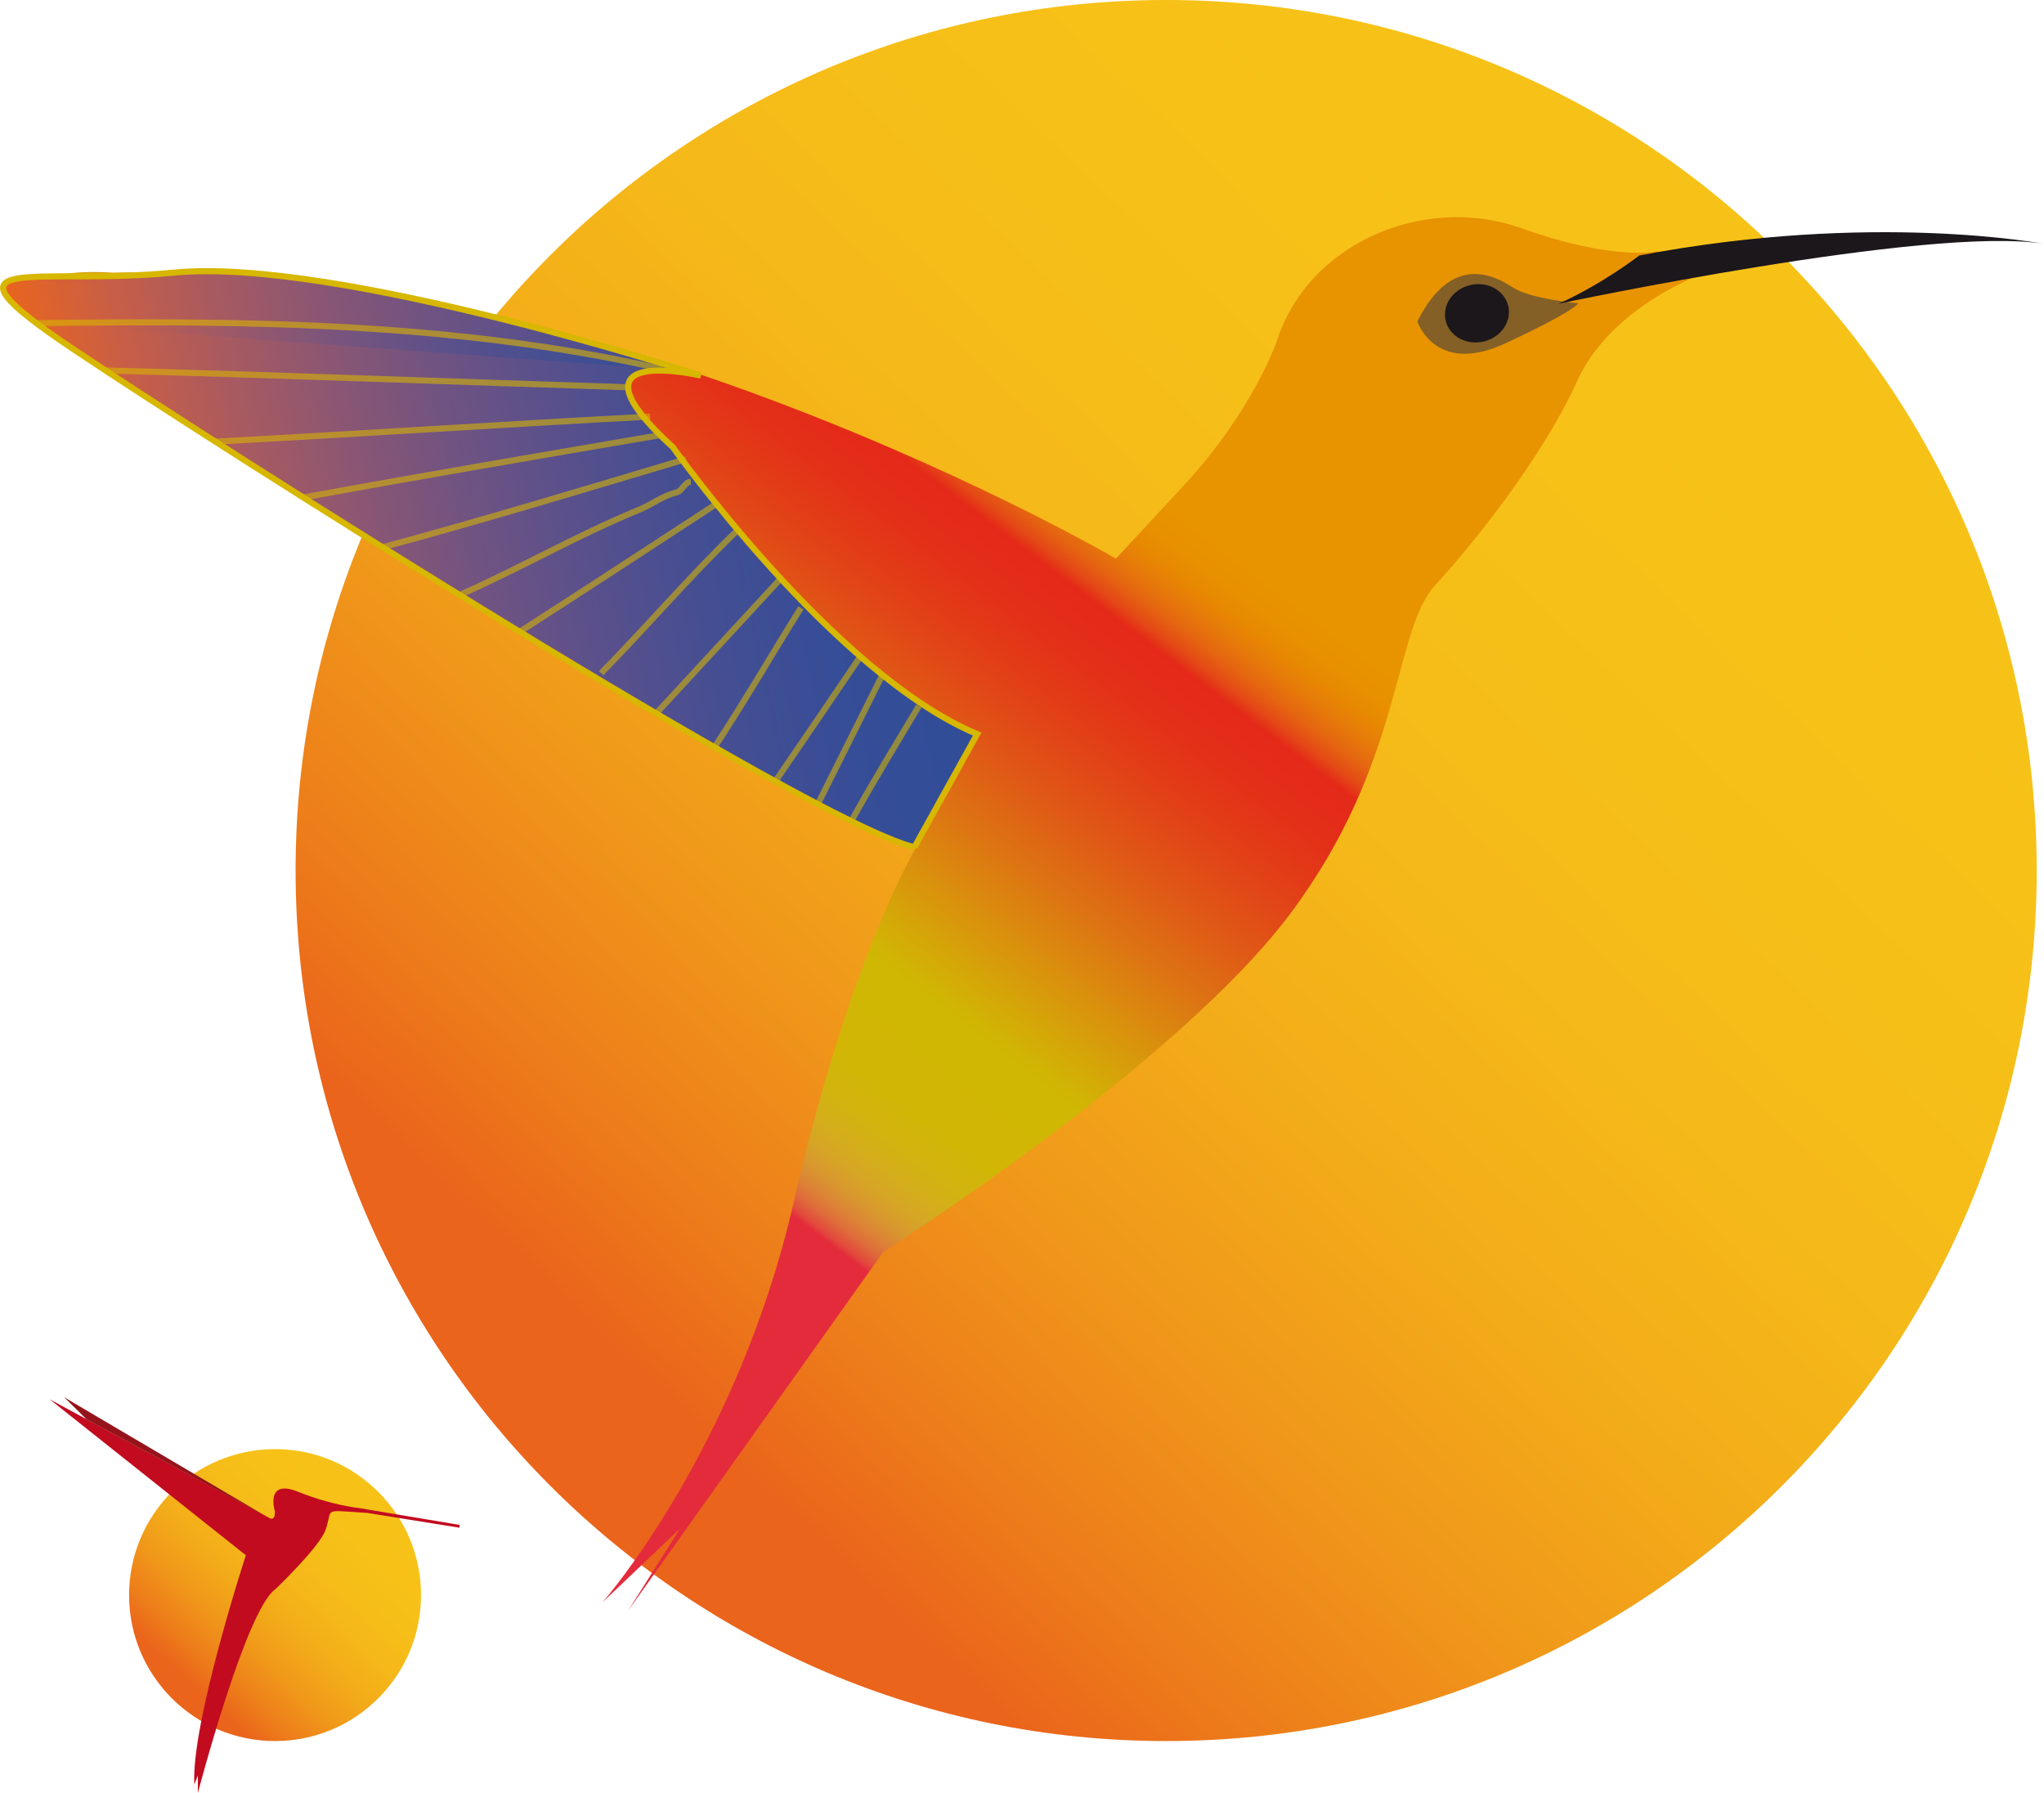 <?xml version="1.0" encoding="UTF-8" standalone="no"?>
<svg
    xmlns:inkscape="http://www.inkscape.org/namespaces/inkscape"
    xmlns:rdf="http://www.w3.org/1999/02/22-rdf-syntax-ns#"
    xmlns="http://www.w3.org/2000/svg"
    xmlns:cc="http://creativecommons.org/ns#"
    xmlns:dc="http://purl.org/dc/elements/1.1/"
    xmlns:sodipodi="http://sodipodi.sourceforge.net/DTD/sodipodi-0.dtd"
    xmlns:svg="http://www.w3.org/2000/svg"
    xmlns:ns1="http://sozi.baierouge.fr"
    xmlns:xlink="http://www.w3.org/1999/xlink"
    id="Calque_1"
    enable-background="new 0 0 348.175 312.409"
    sodipodi:docname="mouvement colibris.svg"
    xml:space="preserve"
    viewBox="0 0 336.069 294.796"
    version="1.1"
    y="0px"
    x="0px"
    inkscape:version="0.48.1 "
  ><sodipodi:namedview
      id="namedview432"
      fit-margin-left="0"
      inkscape:zoom="0.93147125"
      borderopacity="1"
      inkscape:current-layer="Calque_1"
      inkscape:cx="167.90889"
      inkscape:cy="148.51249"
      inkscape:window-maximized="1"
      showgrid="false"
      fit-margin-right="0"
      bordercolor="#666666"
      inkscape:window-x="-8"
      guidetolerance="10"
      objecttolerance="10"
      inkscape:window-y="-8"
      fit-margin-bottom="0"
      inkscape:window-width="1600"
      inkscape:pageopacity="0"
      inkscape:pageshadow="2"
      pagecolor="#ffffff"
      gridtolerance="10"
      inkscape:window-height="848"
      fit-margin-top="0"
  />
<g
      id="g3"
      transform="translate(-6.179 -9.921)"
    >
	<g
        id="g5"
      >
		<linearGradient
          id="SVGID_1_"
          y2="71.217"
          gradientUnits="userSpaceOnUse"
          x2="275.54"
          y1="240.11"
          x1="115.35"
        >
			<stop
            id="stop8"
            style="stop-color:#EA641B"
            offset="0"
        />
			<stop
            id="stop10"
            style="stop-color:#ED7C1A"
            offset=".114"
        />
			<stop
            id="stop12"
            style="stop-color:#F0971A"
            offset=".278"
        />
			<stop
            id="stop14"
            style="stop-color:#F3AB19"
            offset=".446"
        />
			<stop
            id="stop16"
            style="stop-color:#F5B819"
            offset=".62"
        />
			<stop
            id="stop18"
            style="stop-color:#F6BF18"
            offset=".8"
        />
			<stop
            id="stop20"
            style="stop-color:#F7C218"
            offset="1"
        />
		</linearGradient
      >
		<path
          id="path22"
          style="fill:url(#SVGID_1_)"
          inkscape:connector-curvature="0"
          d="m341.05 153.05c0 79.049-64.08 143.13-143.14 143.13-79.048 0-143.13-64.083-143.13-143.13 0-79.051 64.085-143.13 143.13-143.13 79.055-0.001 143.14 64.081 143.14 143.13z"
      />
		<g
          id="g24"
        >
				<linearGradient
            id="SVGID_2_"
            y2="185.7"
            gradientUnits="userSpaceOnUse"
            x2="371.73"
            gradientTransform="matrix(-.972 .237 .237 .972 338.85 -36.223)"
            y1="16.98"
            x1="164.75"
          >
				<stop
              id="stop27"
              style="stop-color:#E89300"
              offset=".184"
          />
				<stop
              id="stop29"
              style="stop-color:#E89100"
              offset=".2"
          />
				<stop
              id="stop31"
              style="stop-color:#E78901"
              offset=".214"
          />
				<stop
              id="stop33"
              style="stop-color:#E67B09"
              offset=".227"
          />
				<stop
              id="stop35"
              style="stop-color:#E56610"
              offset=".24"
          />
				<stop
              id="stop37"
              style="stop-color:#E44816"
              offset=".252"
          />
				<stop
              id="stop39"
              style="stop-color:#E42918"
              offset=".26"
          />
				<stop
              id="stop41"
              style="stop-color:#E33018"
              offset=".294"
          />
				<stop
              id="stop43"
              style="stop-color:#E24117"
              offset=".332"
          />
				<stop
              id="stop45"
              style="stop-color:#E05716"
              offset=".372"
          />
				<stop
              id="stop47"
              style="stop-color:#DD7213"
              offset=".414"
          />
				<stop
              id="stop49"
              style="stop-color:#DA900D"
              offset=".457"
          />
				<stop
              id="stop51"
              style="stop-color:#D3AE06"
              offset=".5"
          />
				<stop
              id="stop53"
              style="stop-color:#D0B703"
              offset=".515"
          />
				<stop
              id="stop55"
              style="stop-color:#D1B606"
              offset=".578"
          />
				<stop
              id="stop57"
              style="stop-color:#D2B311"
              offset=".601"
          />
				<stop
              id="stop59"
              style="stop-color:#D4AD1C"
              offset=".617"
          />
				<stop
              id="stop61"
              style="stop-color:#D6A426"
              offset=".63"
          />
				<stop
              id="stop63"
              style="stop-color:#D9962F"
              offset=".642"
          />
				<stop
              id="stop65"
              style="stop-color:#DC8336"
              offset=".652"
          />
				<stop
              id="stop67"
              style="stop-color:#DF6A3A"
              offset=".661"
          />
				<stop
              id="stop69"
              style="stop-color:#E2493C"
              offset=".669"
          />
				<stop
              id="stop71"
              style="stop-color:#E42B3C"
              offset=".673"
          />
			</linearGradient
        >
			<path
            id="path73"
            style="fill:url(#SVGID_2_)"
            inkscape:connector-curvature="0"
            d="m216 66.316s-4.009 11.36-15.172 23.408l-11.164 12.046s-84.93-49.656-164.84-47c0 0-25.142-2.247-6.357 12.447 18.784 14.694 130.99 81.67 138.39 81.965 0 0-10.825 17.682-20.174 58.388-9.349 40.71-31.434 65.786-31.434 65.786l12.738-12.107-8.542 13.494 41.953-58.973s48.311-30.714 66.943-55.649c18.636-24.937 16.861-46.334 23.727-53.88 6.865-7.546 17.792-21.269 23.45-33.721 5.657-12.452 21.09-17.786 21.09-17.786l-8.02-3.521s-6.714 1.759-22.387-3.813c-15.668-5.572-35.068 2.297-40.196 18.916z"
        />
			<path
            id="path75"
            style="opacity:0.59;fill:#3f3e41"
            inkscape:connector-curvature="0"
            d="m265.67 59.788s-7.815-0.697-10.718-2.577c-2.905-1.88-9.994-5.885-15.728 5.545 0 0 2.879 9.005 14.475 3.608 11.594-5.395 11.971-6.576 11.971-6.576z"
        />
			<path
            id="path77"
            style="fill:#1b171b"
            inkscape:connector-curvature="0"
            d="m342.25 50.021s-28.257-5.403-66.548 1.909c0 0-6.169 4.779-13.315 7.944-0.001 0 61.137-12.962 79.863-9.853z"
        />
			<path
            id="path79"
            style="fill:#1b171b"
            inkscape:connector-curvature="0"
            d="m243.88 62.671c0.631 2.561 3.439 4.082 6.274 3.397s4.624-3.315 3.995-5.875c-0.629-2.561-3.438-4.08-6.272-3.396-2.834 0.685-4.624 3.314-3.997 5.874z"
        />
			<g
            id="g81"
          >
					<linearGradient
              id="SVGID_3_"
              y2="85.556"
              gradientUnits="userSpaceOnUse"
              x2="172.18"
              gradientTransform="matrix(.977 -.215 .215 .977 -29.484 39.556)"
              y1="85.556"
              x1="31.487"
            >
					<stop
                id="stop84"
                style="stop-color:#EA641B"
                offset="0"
            />
					<stop
                id="stop86"
                style="stop-color:#E66422"
                offset=".013"
            />
					<stop
                id="stop88"
                style="stop-color:#C75E48"
                offset=".126"
            />
					<stop
                id="stop90"
                style="stop-color:#A75A61"
                offset=".242"
            />
					<stop
                id="stop92"
                style="stop-color:#8A5674"
                offset=".36"
            />
					<stop
                id="stop94"
                style="stop-color:#6F5382"
                offset=".479"
            />
					<stop
                id="stop96"
                style="stop-color:#58508C"
                offset=".601"
            />
					<stop
                id="stop98"
                style="stop-color:#444E93"
                offset=".726"
            />
					<stop
                id="stop100"
                style="stop-color:#364D97"
                offset=".856"
            />
					<stop
                id="stop102"
                style="stop-color:#304D98"
                offset="1"
            />
				</linearGradient
          >
				<path
              id="path104"
              style="stroke:#d7b700;fill:url(#SVGID_3_)"
              inkscape:connector-curvature="0"
              d="m156.52 149.22 10.324-18.601c-23.634-9.886-50.034-47.165-50.034-47.165-18.894-17.265 4.605-11.78 4.605-11.78s-59.92-19.56-86.703-16.926c-22.443 2.208-40.789-3.741-16.579 12.508 24.211 16.249 121.15 77.81 138.39 81.964z"
          />
				<g
              id="g106"
              style="opacity:0.58"
            >
						<linearGradient
                id="SVGID_4_"
                y2="46.642"
                gradientUnits="userSpaceOnUse"
                x2="134.56"
                gradientTransform="matrix(.977 -.215 .215 .977 -29.484 39.556)"
                y1="46.642"
                x1="35.615"
              >
						<stop
                  id="stop109"
                  style="stop-color:#EA641B"
                  offset="0"
              />
						<stop
                  id="stop111"
                  style="stop-color:#E66422"
                  offset=".013"
              />
						<stop
                  id="stop113"
                  style="stop-color:#C75E48"
                  offset=".126"
              />
						<stop
                  id="stop115"
                  style="stop-color:#A75A61"
                  offset=".242"
              />
						<stop
                  id="stop117"
                  style="stop-color:#8A5674"
                  offset=".36"
              />
						<stop
                  id="stop119"
                  style="stop-color:#6F5382"
                  offset=".479"
              />
						<stop
                  id="stop121"
                  style="stop-color:#58508C"
                  offset=".601"
              />
						<stop
                  id="stop123"
                  style="stop-color:#444E93"
                  offset=".726"
              />
						<stop
                  id="stop125"
                  style="stop-color:#364D97"
                  offset=".856"
              />
						<stop
                  id="stop127"
                  style="stop-color:#304D98"
                  offset="1"
              />
					</linearGradient
            >
					<path
                id="path129"
                style="stroke:#d7b700;fill:url(#SVGID_4_)"
                inkscape:connector-curvature="0"
                d="m115.12 70.607c-33.914-7.71-68.52-8.02-102.97-7.552"
            />
						<linearGradient
                id="SVGID_5_"
                y2="52.544"
                gradientUnits="userSpaceOnUse"
                x2="128.68"
                gradientTransform="matrix(.977 -.215 .215 .977 -29.484 39.556)"
                y1="52.544"
                x1="45.036"
              >
						<stop
                  id="stop132"
                  style="stop-color:#EA641B"
                  offset="0"
              />
						<stop
                  id="stop134"
                  style="stop-color:#E66422"
                  offset=".013"
              />
						<stop
                  id="stop136"
                  style="stop-color:#C75E48"
                  offset=".126"
              />
						<stop
                  id="stop138"
                  style="stop-color:#A75A61"
                  offset=".242"
              />
						<stop
                  id="stop140"
                  style="stop-color:#8A5674"
                  offset=".36"
              />
						<stop
                  id="stop142"
                  style="stop-color:#6F5382"
                  offset=".479"
              />
						<stop
                  id="stop144"
                  style="stop-color:#58508C"
                  offset=".601"
              />
						<stop
                  id="stop146"
                  style="stop-color:#444E93"
                  offset=".726"
              />
						<stop
                  id="stop148"
                  style="stop-color:#364D97"
                  offset=".856"
              />
						<stop
                  id="stop150"
                  style="stop-color:#304D98"
                  offset="1"
              />
					</linearGradient
            >
					<path
                id="path152"
                style="stroke:#d7b700;fill:url(#SVGID_5_)"
                inkscape:connector-curvature="0"
                d="m23.506 70.828c28.799 0.775 57.317 1.862 86.251 2.777"
            />
						<linearGradient
                id="SVGID_6_"
                y2="62.904"
                gradientUnits="userSpaceOnUse"
                x2="130.87"
                gradientTransform="matrix(.977 -.215 .215 .977 -29.484 39.556)"
                y1="62.904"
                x1="60.172"
              >
						<stop
                  id="stop155"
                  style="stop-color:#EA641B"
                  offset="0"
              />
						<stop
                  id="stop157"
                  style="stop-color:#E66422"
                  offset=".013"
              />
						<stop
                  id="stop159"
                  style="stop-color:#C75E48"
                  offset=".126"
              />
						<stop
                  id="stop161"
                  style="stop-color:#A75A61"
                  offset=".242"
              />
						<stop
                  id="stop163"
                  style="stop-color:#8A5674"
                  offset=".36"
              />
						<stop
                  id="stop165"
                  style="stop-color:#6F5382"
                  offset=".479"
              />
						<stop
                  id="stop167"
                  style="stop-color:#58508C"
                  offset=".601"
              />
						<stop
                  id="stop169"
                  style="stop-color:#444E93"
                  offset=".726"
              />
						<stop
                  id="stop171"
                  style="stop-color:#364D97"
                  offset=".856"
              />
						<stop
                  id="stop173"
                  style="stop-color:#304D98"
                  offset="1"
              />
					</linearGradient
            >
					<path
                id="path175"
                style="stroke:#d7b700;fill:url(#SVGID_6_)"
                inkscape:connector-curvature="0"
                d="m41.578 82.532c23.908-1.292 47.592-2.849 71.482-4.119"
            />
						<linearGradient
                id="SVGID_7_"
                y2="70.613"
                gradientUnits="userSpaceOnUse"
                x2="132.02"
                gradientTransform="matrix(.977 -.215 .215 .977 -29.484 39.556)"
                y1="70.613"
                x1="72.318"
              >
						<stop
                  id="stop178"
                  style="stop-color:#EA641B"
                  offset="0"
              />
						<stop
                  id="stop180"
                  style="stop-color:#E66422"
                  offset=".013"
              />
						<stop
                  id="stop182"
                  style="stop-color:#C75E48"
                  offset=".126"
              />
						<stop
                  id="stop184"
                  style="stop-color:#A75A61"
                  offset=".242"
              />
						<stop
                  id="stop186"
                  style="stop-color:#8A5674"
                  offset=".36"
              />
						<stop
                  id="stop188"
                  style="stop-color:#6F5382"
                  offset=".479"
              />
						<stop
                  id="stop190"
                  style="stop-color:#58508C"
                  offset=".601"
              />
						<stop
                  id="stop192"
                  style="stop-color:#444E93"
                  offset=".726"
              />
						<stop
                  id="stop194"
                  style="stop-color:#364D97"
                  offset=".856"
              />
						<stop
                  id="stop196"
                  style="stop-color:#304D98"
                  offset="1"
              />
					</linearGradient
            >
					<path
                id="path198"
                style="stroke:#d7b700;fill:url(#SVGID_7_)"
                inkscape:connector-curvature="0"
                d="m56.035 91.721c19.854-3.636 39.272-6.937 58.865-10.294"
            />
						<linearGradient
                id="SVGID_8_"
                y2="85.48"
                gradientUnits="userSpaceOnUse"
                x2="135.11"
                gradientTransform="matrix(.977 -.215 .215 .977 -29.484 39.556)"
                y1="85.48"
                x1="93.982"
              >
						<stop
                  id="stop201"
                  style="stop-color:#EA641B"
                  offset="0"
              />
						<stop
                  id="stop203"
                  style="stop-color:#E66422"
                  offset=".013"
              />
						<stop
                  id="stop205"
                  style="stop-color:#C75E48"
                  offset=".126"
              />
						<stop
                  id="stop207"
                  style="stop-color:#A75A61"
                  offset=".242"
              />
						<stop
                  id="stop209"
                  style="stop-color:#8A5674"
                  offset=".36"
              />
						<stop
                  id="stop211"
                  style="stop-color:#6F5382"
                  offset=".479"
              />
						<stop
                  id="stop213"
                  style="stop-color:#58508C"
                  offset=".601"
              />
						<stop
                  id="stop215"
                  style="stop-color:#444E93"
                  offset=".726"
              />
						<stop
                  id="stop217"
                  style="stop-color:#364D97"
                  offset=".856"
              />
						<stop
                  id="stop219"
                  style="stop-color:#304D98"
                  offset="1"
              />
					</linearGradient
            >
					<path
                id="path221"
                style="stroke:#d7b700;fill:url(#SVGID_8_)"
                inkscape:connector-curvature="0"
                d="m119.76 89.131c-1.046 0.052-1.383 1.519-2.371 1.758-2.305 0.557-4.039 2.014-6.263 2.897-10.134 4.177-19.289 9.504-29.38 13.969"
            />
						<linearGradient
                id="SVGID_9_"
                y2="78.388"
                gradientUnits="userSpaceOnUse"
                x2="135.14"
                gradientTransform="matrix(.977 -.215 .215 .977 -29.484 39.556)"
                y1="78.388"
                x1="83.296"
              >
						<stop
                  id="stop224"
                  style="stop-color:#EA641B"
                  offset="0"
              />
						<stop
                  id="stop226"
                  style="stop-color:#E66422"
                  offset=".013"
              />
						<stop
                  id="stop228"
                  style="stop-color:#C75E48"
                  offset=".126"
              />
						<stop
                  id="stop230"
                  style="stop-color:#A75A61"
                  offset=".242"
              />
						<stop
                  id="stop232"
                  style="stop-color:#8A5674"
                  offset=".36"
              />
						<stop
                  id="stop234"
                  style="stop-color:#6F5382"
                  offset=".479"
              />
						<stop
                  id="stop236"
                  style="stop-color:#58508C"
                  offset=".601"
              />
						<stop
                  id="stop238"
                  style="stop-color:#444E93"
                  offset=".726"
              />
						<stop
                  id="stop240"
                  style="stop-color:#364D97"
                  offset=".856"
              />
						<stop
                  id="stop242"
                  style="stop-color:#304D98"
                  offset="1"
              />
					</linearGradient
            >
					<path
                id="path244"
                style="stroke:#d7b700;fill:url(#SVGID_9_)"
                inkscape:connector-curvature="0"
                d="m69.075 99.903c16.638-4.489 33.189-9.523 49.896-14.5"
            />
						<linearGradient
                id="SVGID_10_"
                y2="98.923"
                gradientUnits="userSpaceOnUse"
                x2="141.06"
                gradientTransform="matrix(.977 -.215 .215 .977 -29.484 39.556)"
                y1="98.923"
                x1="113.95"
              >
						<stop
                  id="stop247"
                  style="stop-color:#EA641B"
                  offset="0"
              />
						<stop
                  id="stop249"
                  style="stop-color:#E66422"
                  offset=".013"
              />
						<stop
                  id="stop251"
                  style="stop-color:#C75E48"
                  offset=".126"
              />
						<stop
                  id="stop253"
                  style="stop-color:#A75A61"
                  offset=".242"
              />
						<stop
                  id="stop255"
                  style="stop-color:#8A5674"
                  offset=".36"
              />
						<stop
                  id="stop257"
                  style="stop-color:#6F5382"
                  offset=".479"
              />
						<stop
                  id="stop259"
                  style="stop-color:#58508C"
                  offset=".601"
              />
						<stop
                  id="stop261"
                  style="stop-color:#444E93"
                  offset=".726"
              />
						<stop
                  id="stop263"
                  style="stop-color:#364D97"
                  offset=".856"
              />
						<stop
                  id="stop265"
                  style="stop-color:#304D98"
                  offset="1"
              />
					</linearGradient
            >
					<path
                id="path267"
                style="stroke:#d7b700;fill:url(#SVGID_10_)"
                inkscape:connector-curvature="0"
                d="m127.58 96.963c-7.88 7.572-14.913 15.852-22.567 23.637"
            />
						<linearGradient
                id="SVGID_11_"
                y2="91.669"
                gradientUnits="userSpaceOnUse"
                x2="138.8"
                gradientTransform="matrix(.977 -.215 .215 .977 -29.484 39.556)"
                y1="91.669"
                x1="102.33"
              >
						<stop
                  id="stop270"
                  style="stop-color:#EA641B"
                  offset="0"
              />
						<stop
                  id="stop272"
                  style="stop-color:#E66422"
                  offset=".013"
              />
						<stop
                  id="stop274"
                  style="stop-color:#C75E48"
                  offset=".126"
              />
						<stop
                  id="stop276"
                  style="stop-color:#A75A61"
                  offset=".242"
              />
						<stop
                  id="stop278"
                  style="stop-color:#8A5674"
                  offset=".36"
              />
						<stop
                  id="stop280"
                  style="stop-color:#6F5382"
                  offset=".479"
              />
						<stop
                  id="stop282"
                  style="stop-color:#58508C"
                  offset=".601"
              />
						<stop
                  id="stop284"
                  style="stop-color:#444E93"
                  offset=".726"
              />
						<stop
                  id="stop286"
                  style="stop-color:#364D97"
                  offset=".856"
              />
						<stop
                  id="stop288"
                  style="stop-color:#304D98"
                  offset="1"
              />
					</linearGradient
            >
					<path
                id="path290"
                style="stroke:#d7b700;fill:url(#SVGID_11_)"
                inkscape:connector-curvature="0"
                d="m91.623 113.8c10.932-7.015 21.781-14.149 32.665-21.234"
            />
						<linearGradient
                id="SVGID_12_"
                y2="114.28"
                gradientUnits="userSpaceOnUse"
                x2="148.33"
                gradientTransform="matrix(.977 -.215 .215 .977 -29.484 39.556)"
                y1="114.28"
                x1="129.53"
              >
						<stop
                  id="stop293"
                  style="stop-color:#EA641B"
                  offset="0"
              />
						<stop
                  id="stop295"
                  style="stop-color:#E66422"
                  offset=".013"
              />
						<stop
                  id="stop297"
                  style="stop-color:#C75E48"
                  offset=".126"
              />
						<stop
                  id="stop299"
                  style="stop-color:#A75A61"
                  offset=".242"
              />
						<stop
                  id="stop301"
                  style="stop-color:#8A5674"
                  offset=".36"
              />
						<stop
                  id="stop303"
                  style="stop-color:#6F5382"
                  offset=".479"
              />
						<stop
                  id="stop305"
                  style="stop-color:#58508C"
                  offset=".601"
              />
						<stop
                  id="stop307"
                  style="stop-color:#444E93"
                  offset=".726"
              />
						<stop
                  id="stop309"
                  style="stop-color:#364D97"
                  offset=".856"
              />
						<stop
                  id="stop311"
                  style="stop-color:#304D98"
                  offset="1"
              />
					</linearGradient
            >
					<path
                id="path313"
                style="stroke:#d7b700;fill:url(#SVGID_12_)"
                inkscape:connector-curvature="0"
                d="m137.86 109.87c-4.835 7.73-9.234 15.373-14.212 22.915"
            />
						<linearGradient
                id="SVGID_13_"
                y2="107.66"
                gradientUnits="userSpaceOnUse"
                x2="146.32"
                gradientTransform="matrix(.977 -.215 .215 .977 -29.484 39.556)"
                y1="107.66"
                x1="121.66"
              >
						<stop
                  id="stop316"
                  style="stop-color:#EA641B"
                  offset="0"
              />
						<stop
                  id="stop318"
                  style="stop-color:#E66422"
                  offset=".013"
              />
						<stop
                  id="stop320"
                  style="stop-color:#C75E48"
                  offset=".126"
              />
						<stop
                  id="stop322"
                  style="stop-color:#A75A61"
                  offset=".242"
              />
						<stop
                  id="stop324"
                  style="stop-color:#8A5674"
                  offset=".36"
              />
						<stop
                  id="stop326"
                  style="stop-color:#6F5382"
                  offset=".479"
              />
						<stop
                  id="stop328"
                  style="stop-color:#58508C"
                  offset=".601"
              />
						<stop
                  id="stop330"
                  style="stop-color:#444E93"
                  offset=".726"
              />
						<stop
                  id="stop332"
                  style="stop-color:#364D97"
                  offset=".856"
              />
						<stop
                  id="stop334"
                  style="stop-color:#304D98"
                  offset="1"
              />
					</linearGradient
            >
					<path
                id="path336"
                style="stroke:#d7b700;fill:url(#SVGID_13_)"
                inkscape:connector-curvature="0"
                d="m114.31 126.96c6.797-7.361 13.596-14.724 20.393-22.085"
            />
						<linearGradient
                id="SVGID_14_"
                y2="127.51"
                gradientUnits="userSpaceOnUse"
                x2="159.05"
                gradientTransform="matrix(.977 -.215 .215 .977 -29.484 39.556)"
                y1="127.51"
                x1="144.12"
              >
						<stop
                  id="stop339"
                  style="stop-color:#EA641B"
                  offset="0"
              />
						<stop
                  id="stop341"
                  style="stop-color:#E66422"
                  offset=".013"
              />
						<stop
                  id="stop343"
                  style="stop-color:#C75E48"
                  offset=".126"
              />
						<stop
                  id="stop345"
                  style="stop-color:#A75A61"
                  offset=".242"
              />
						<stop
                  id="stop347"
                  style="stop-color:#8A5674"
                  offset=".36"
              />
						<stop
                  id="stop349"
                  style="stop-color:#6F5382"
                  offset=".479"
              />
						<stop
                  id="stop351"
                  style="stop-color:#58508C"
                  offset=".601"
              />
						<stop
                  id="stop353"
                  style="stop-color:#444E93"
                  offset=".726"
              />
						<stop
                  id="stop355"
                  style="stop-color:#364D97"
                  offset=".856"
              />
						<stop
                  id="stop357"
                  style="stop-color:#304D98"
                  offset="1"
              />
					</linearGradient
            >
					<path
                id="path359"
                style="stroke:#d7b700;fill:url(#SVGID_14_)"
                inkscape:connector-curvature="0"
                d="m151.26 120.9c-2.883 5.77-5.766 11.538-8.649 17.306-0.656 1.315-1.313 2.629-1.97 3.943"
            />
						<linearGradient
                id="SVGID_15_"
                y2="122.78"
                gradientUnits="userSpaceOnUse"
                x2="156.44"
                gradientTransform="matrix(.977 -.215 .215 .977 -29.484 39.556)"
                y1="122.78"
                x1="138.4"
              >
						<stop
                  id="stop362"
                  style="stop-color:#EA641B"
                  offset="0"
              />
						<stop
                  id="stop364"
                  style="stop-color:#E66422"
                  offset=".013"
              />
						<stop
                  id="stop366"
                  style="stop-color:#C75E48"
                  offset=".126"
              />
						<stop
                  id="stop368"
                  style="stop-color:#A75A61"
                  offset=".242"
              />
						<stop
                  id="stop370"
                  style="stop-color:#8A5674"
                  offset=".36"
              />
						<stop
                  id="stop372"
                  style="stop-color:#6F5382"
                  offset=".479"
              />
						<stop
                  id="stop374"
                  style="stop-color:#58508C"
                  offset=".601"
              />
						<stop
                  id="stop376"
                  style="stop-color:#444E93"
                  offset=".726"
              />
						<stop
                  id="stop378"
                  style="stop-color:#364D97"
                  offset=".856"
              />
						<stop
                  id="stop380"
                  style="stop-color:#304D98"
                  offset="1"
              />
					</linearGradient
            >
					<path
                id="path382"
                style="stroke:#d7b700;fill:url(#SVGID_15_)"
                inkscape:connector-curvature="0"
                d="m133.89 138.05c4.681-6.809 9.317-13.651 13.956-20.49"
            />
						<linearGradient
                id="SVGID_16_"
                y2="132.5"
                gradientUnits="userSpaceOnUse"
                x2="163.83"
                gradientTransform="matrix(.977 -.215 .215 .977 -29.484 39.556)"
                y1="132.5"
                x1="149.06"
              >
						<stop
                  id="stop385"
                  style="stop-color:#EA641B"
                  offset="0"
              />
						<stop
                  id="stop387"
                  style="stop-color:#E66422"
                  offset=".013"
              />
						<stop
                  id="stop389"
                  style="stop-color:#C75E48"
                  offset=".126"
              />
						<stop
                  id="stop391"
                  style="stop-color:#A75A61"
                  offset=".242"
              />
						<stop
                  id="stop393"
                  style="stop-color:#8A5674"
                  offset=".36"
              />
						<stop
                  id="stop395"
                  style="stop-color:#6F5382"
                  offset=".479"
              />
						<stop
                  id="stop397"
                  style="stop-color:#58508C"
                  offset=".601"
              />
						<stop
                  id="stop399"
                  style="stop-color:#444E93"
                  offset=".726"
              />
						<stop
                  id="stop401"
                  style="stop-color:#364D97"
                  offset=".856"
              />
						<stop
                  id="stop403"
                  style="stop-color:#304D98"
                  offset="1"
              />
					</linearGradient
            >
					<path
                id="path405"
                style="stroke:#d7b700;fill:url(#SVGID_16_)"
                inkscape:connector-curvature="0"
                d="m157.27 125.98c-3.606 6.038-7.589 12.542-11.001 18.742"
            />
				</g
          >
			</g
        >
		</g
      >
	</g
    >
	<g
        id="g407"
      >
		<linearGradient
          id="SVGID_17_"
          y2="258.46"
          gradientUnits="userSpaceOnUse"
          x2="64.419"
          y1="286.78"
          x1="37.559"
        >
			<stop
            id="stop410"
            style="stop-color:#EA641B"
            offset="0"
        />
			<stop
            id="stop412"
            style="stop-color:#ED7C1A"
            offset=".114"
        />
			<stop
            id="stop414"
            style="stop-color:#F0971A"
            offset=".278"
        />
			<stop
            id="stop416"
            style="stop-color:#F3AB19"
            offset=".446"
        />
			<stop
            id="stop418"
            style="stop-color:#F5B819"
            offset=".62"
        />
			<stop
            id="stop420"
            style="stop-color:#F6BF18"
            offset=".8"
        />
			<stop
            id="stop422"
            style="stop-color:#F7C218"
            offset="1"
        />
		</linearGradient
      >
		<circle
          id="circle424"
          sodipodi:rx="24"
          sodipodi:ry="24"
          style="fill:url(#SVGID_17_)"
          d="m 75.403,272.185 c 0,13.255 -10.745,24 -24,24 -13.255,0 -24,-10.745 -24,-24 0,-13.255 10.745,-24 24,-24 13.255,0 24,10.745 24,24 z"
          cy="272.18"
          sodipodi:cy="272.185"
          cx="51.403"
          r="24"
          sodipodi:cx="51.403"
      />
		<g
          id="g426"
        >
			<path
            id="path428"
            style="fill:#c20b1f"
            inkscape:connector-curvature="0"
            d="m50.428 259.48-36.071-19.48 32.243 25.63s-9.047 27.72-8.467 37.694l0.58-1.508v2.899s7.887-30.155 12.758-33.519c0 0 7.19-6.843 8.234-9.742s-0.115-3.248 3.364-3.016l3.479 0.231 15.194 2.436v-0.464l-16.586-2.78s-4.523-0.464-9.974-2.668c-5.451-2.203-3.828 3.132-3.828 3.132s0.207 1.773-0.926 1.161z"
        />
			<polygon
            id="polygon430"
            style="fill:#95141b"
            points="50.229 259.4 16.726 239.65 20.414 243.29"
        />
		</g
      >
	</g
    >
</g
  >
</svg
>
